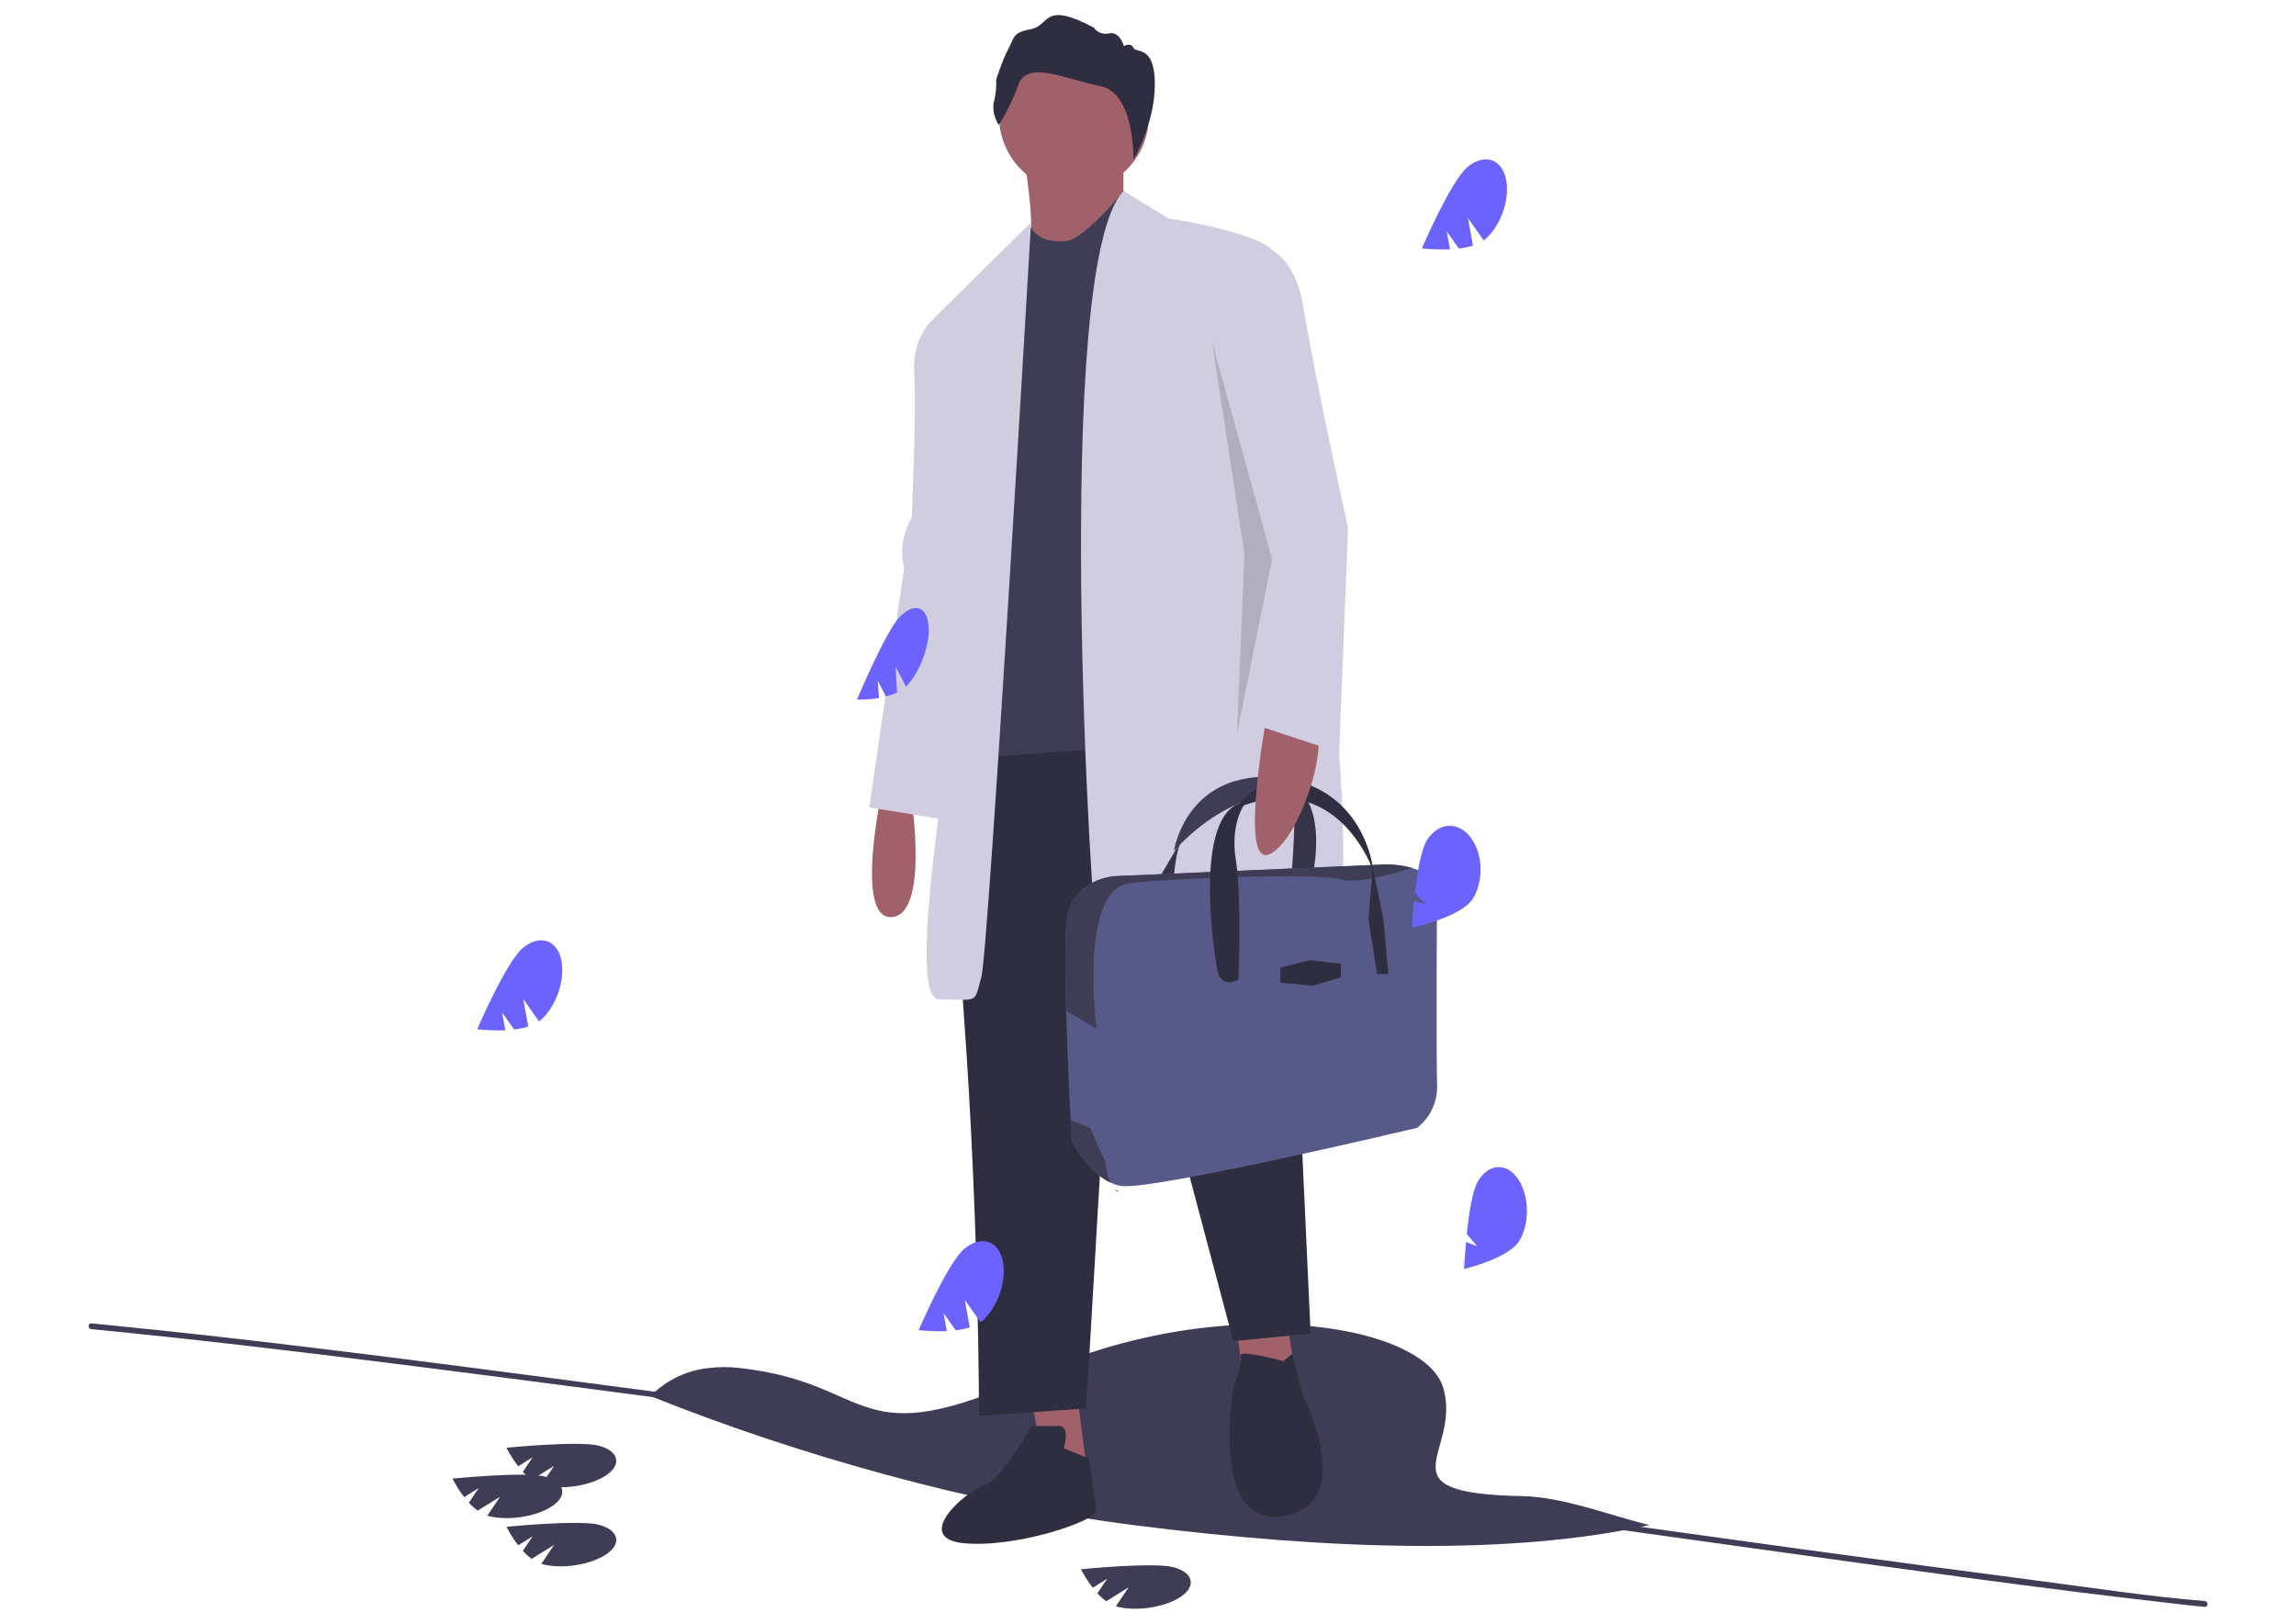<?xml version="1.0" encoding="UTF-8"?> <!-- Generator: Adobe Illustrator 26.0.1, SVG Export Plug-In . SVG Version: 6.00 Build 0) --> <svg xmlns="http://www.w3.org/2000/svg" xmlns:xlink="http://www.w3.org/1999/xlink" id="Слой_1" x="0px" y="0px" viewBox="0 0 1190.9 842.1" style="enable-background:new 0 0 1190.9 842.1;" xml:space="preserve"> <style type="text/css"> .st0{fill:#3F3D56;} .st1{fill:#A0616A;} .st2{fill:#2F2E41;} .st3{fill:#D0CDE1;} .st4{opacity:0.15;enable-background:new ;} .st5{fill:#575A89;} .st6{fill:#6C63FF;} </style> <path class="st0" d="M855.5,790.9c-71.9,15.9-165.9,12.9-266.9,0.1c-82.6-10.4-175.6-36.6-251.2-67c7.8-7.9,18-13,29-14.4 c0.3,0,0.6-0.1,0.9-0.1c5.6-0.7,11.2-0.7,16.8,0c70.6,7.9,57.6,46.5,152.8,3.2c59.2-26.9,122.9-30.7,164.9-21.6 c0.8,0.2,1.5,0.3,2.3,0.5c24.3,5.7,41,15.8,44.5,28.2c9.8,34-34.1,54.6,41.3,56.1C811,776.4,834.4,785.7,855.5,790.9z"></path> <path class="st0" d="M1143.6,830.3c-28.9-2.3-57.6-6.8-86.3-10.5c-40.5-5.3-80.9-10.7-121.3-16.2c-80.1-11-160.2-22.3-240.3-33.4 c-80.6-11.2-161.3-22.3-242-33.2c-74.8-10.1-149.6-20-224.5-29.7c-56.2-7.2-112.4-14.1-168.8-19.7c-4.3-0.4-8.7-0.9-13-1.3 c-1.9-0.2-1.9,2.8,0,3c52.5,5.1,104.9,11.3,157.2,17.9c74.7,9.4,149.3,19.3,223.9,29.4c80.7,10.9,161.4,21.9,242,33.1 C750.2,780.7,830,792,909.7,803c74,10.2,148,20.8,222.2,29.1c3.9,0.4,7.7,0.9,11.6,1.2C1145.5,833.5,1145.5,830.5,1143.6,830.3z"></path> <path class="st1" d="M457.3,410.9c0,0-14.2,66,5.2,64.7s10.3-60.8,10.3-60.8L457.3,410.9z"></path> <polygon class="st1" points="534.9,725.3 544,773.1 564.7,770.5 558.2,718.8 "></polygon> <polygon class="st1" points="639.7,678.7 644.9,713.6 672.1,713.6 666.9,681.3 "></polygon> <path class="st2" d="M514.2,378.5c0,0-22,42.7-14.2,148.8c7.8,106.1,7.8,207,7.8,207l55.6-3.9l15.5-263.9l60.8,229l40.1-3.9 l-10.3-223.8l-32.3-107.4L514.2,378.5z"></path> <path class="st2" d="M551.7,751.1c0,0,3.9-11.6-2.6-11.6h-14.2c0,0-15.5,28.5-24.6,31s-37.5,27.2-10.3,29.8 c27.2,2.6,68.6-11.6,68.6-16.8s-3.9-27.2-3.9-27.2L551.7,751.1z"></path> <path class="st2" d="M665.6,705.9c0,0-23.8-6.6-22.2-2.6s-3.6,15.6-3.6,15.6s-12.9,73.7,25.9,67.3s10.3-62.1,10.3-62.1l-5.7-22 L665.6,705.9z"></path> <ellipse transform="matrix(0.23 -0.973 0.973 0.23 370.286 588.443)" class="st1" cx="556.9" cy="60.3" rx="38.8" ry="38.8"></ellipse> <path class="st1" d="M531,81c0,0,6.5,37.5,2.6,45.3s31,23.3,31,23.3l18.1-44V81L531,81z"></path> <path class="st0" d="M551.7,125c0,0-11.8,1.7-16.9-6.9S518.1,178,518.1,178s5.2,90.6-1.3,111.3s-5.2,28.5-2.6,32.3s10.3-1.3,3.9,9.1 s-6.5,3.9-6.5,14.2s-2.6,47.9-2.6,47.9l139.7-10.3l-66-283.3C582.8,99.1,560.8,126.3,551.7,125z"></path> <path class="st3" d="M606.1,113.3c0,0,53,7.8,55.6,19.4s54.3,335.1,27.2,351.9s-115.1,29.8-119,12.9 c-3.9-16.8-24.6-359.7,12.9-398.5L606.1,113.3z"></path> <path class="st0" d="M680.8,454.1h-10.9c0,0,3.3-39.3,0-42.9c0,0-30.4-3.3-61,30.1c0,0,5.3-36.5,44.8-38.4 c12.7-0.6,20,4.4,24.1,11.6C686.6,429.6,680.8,454.1,680.8,454.1z"></path> <path class="st4" d="M680.8,454.1h-10.9c0,0,3.3-39.3,0-42.9l8,3.2C686.6,429.6,680.8,454.1,680.8,454.1z"></path> <path class="st0" d="M617,428.5l-15,25.6h7C608.9,454.1,610,435.2,617,428.5z"></path> <path class="st4" d="M617,428.5l-15,25.6h7C608.9,454.1,610,435.2,617,428.5z"></path> <path class="st5" d="M745.4,562.5c0.4,8.7-3.5,17.1-10.4,22.4c0,0-138.4,32.9-153.8,30.1c-1.9-0.4-3.7-1-5.4-1.8 c-12.2-5.8-19.9-21.6-19.9-21.6s-0.2-4.1-0.6-10.8c-0.7-12.9-1.7-35.4-2.3-56.6c-0.6-20.9-0.7-40.6,0.5-48.4 c3.1-19.8,24.2-21.4,24.2-21.4l140.9-6.1c4.6,0,9.2,0.6,13.7,1.8c15.2,4.6,13,16.3,13,16.3S744.9,547.4,745.4,562.5z"></path> <path class="st0" d="M732.4,450.1c-8.6,2.7-29.4,8.6-36.8,6c-9.5-3.3-82.7-1.1-109.5,1.9s-17.3,75.5-17.3,75.5l-15.8-9.3 c-0.6-20.9-0.7-40.6,0.5-48.4c3.1-19.8,24.2-21.4,24.2-21.4l140.9-6.1C723.3,448.2,727.9,448.8,732.4,450.1z"></path> <path class="st2" d="M631.2,502c0,0-13.4-75,11.3-85.3l3.2,0c0,0-7.8,10.3-4.7,29.2s1.4,62.1,1.4,62.1S632.9,513.7,631.2,502z"></path> <path class="st2" d="M641,419.3c0,0,14.8-23.7,41.8-10.6s29.5,42.9,29.5,42.9S693.6,397,641,419.3z"></path> <polygon class="st2" points="714.2,505.1 709.8,476.4 712,449.5 717.6,477.2 720.1,505.1 "></polygon> <polygon class="st2" points="664.1,501.8 679.7,497.9 695.5,499.8 695.5,506.8 681.1,511.2 664.1,509.6 "></polygon> <path class="st0" d="M573.3,602.6c0.4,3.6,1.2,7.2,2.5,10.6c-12.2-5.8-19.9-21.6-19.9-21.6s-0.2-4.1-0.6-10.8l10.2,4.2L573.3,602.6z "></path> <path class="st2" d="M580,617.9c-0.7-0.2-1.4-0.5-1.9-1.1C580.2,617.7,581,618.1,580,617.9z"></path> <path class="st3" d="M534.8,115.3l-50.4,49.8l18.1,161.7c0,0-36.2,191.5-15.5,191.5c20.7,0,18.1,2.6,22-11.6 C512.9,492.4,534.8,115.3,534.8,115.3z"></path> <path class="st3" d="M497.4,161.2l-12.9,3.9c0,0-11.6,9.1-10.3,28.5s-1.3,75-1.3,75s-7.8,11.6-3.9,25.9l-18.1,124.2l40.1,6.5 l14.2-64.7L497.4,161.2z"></path> <path class="st1" d="M657.8,366.9c0,0-15.5,81.5,0,76.3s34.9-62.1,22-71.2S657.8,366.9,657.8,366.9z"></path> <path class="st2" d="M518,64.8c0,0-4-5.9-2.4-12.3c0.9-3.6,1.3-7.4,1.1-11.1c0,0,3.2-10.4,6.4-16.2s1.7-8.2,11.7-10.1 s5.9-14.9,32.5-0.8c1.8,2.6,5,3.8,8.1,3c5.5-1.1,7.5,6.6,7.5,6.6s3.7-2.1,5,0.9S599,23.1,599,43.7s-11.1,39-11.1,39 s0.8-34.6-17.3-38.1s-37.6-13.7-42.4-0.6C525.6,51.2,522.2,58.3,518,64.8z"></path> <path class="st6" d="M271.2,491.6c-8.6,7.1-23.7,42.2-23.7,42.2c4.8,0.5,9.7,0.7,14.6,0.5l-1.7-9.3l6.3,8.9c2.5-0.3,4.9-0.8,7.3-1.5 l-2.6-14.3l8.2,11.6c0.1,0,0.1-0.1,0.2-0.1c8.6-7.1,13.6-21.4,11.3-31.9S279.8,484.5,271.2,491.6z"></path> <path class="st6" d="M500.2,647.6c-8.6,7.1-23.7,42.2-23.7,42.2c4.8,0.5,9.7,0.7,14.6,0.5l-1.7-9.3l6.3,8.9c2.5-0.3,4.9-0.8,7.3-1.5 l-2.6-14.3l8.2,11.6c0.1,0,0.1-0.1,0.2-0.1c8.6-7.1,13.6-21.4,11.3-31.9S508.8,640.5,500.2,647.6z"></path> <path class="st6" d="M466.6,320c-7.3,7.6-22.1,42.8-22.1,42.8c3.8,0.1,7.6-0.2,11.4-0.8l-0.6-8.9l4.2,8.1c2-0.5,4-1.2,5.8-2 l-0.8-13.6l5.4,10.5c0.1-0.1,0.1-0.1,0.2-0.2c7.3-7.6,12.5-21.9,11.5-31.8S473.9,312.4,466.6,320z"></path> <path class="st0" d="M282.9,765.8c-10.2-2.8-48.2,1-48.2,1c1.7,3.4,3.8,6.6,6.1,9.6l7.5-4.7l-5.1,7.6c1.4,1.5,2.9,2.9,4.6,4.1 l11.6-7.2l-6.6,9.8c0.1,0,0.1,0,0.2,0.1c10.2,2.8,25.2,0.5,33.4-5S293,768.6,282.9,765.8z"></path> <path class="st0" d="M310.9,749.8c-10.2-2.8-48.2,1-48.2,1c1.7,3.4,3.8,6.6,6.1,9.6l7.5-4.7l-5.1,7.6c1.4,1.5,2.9,2.9,4.6,4.1 l11.6-7.2l-6.6,9.8c0.1,0,0.1,0,0.2,0.1c10.2,2.8,25.2,0.5,33.4-5S321,752.6,310.9,749.8z"></path> <path class="st0" d="M608.9,812.8c-10.2-2.8-48.2,1-48.2,1c1.7,3.4,3.8,6.6,6.1,9.6l7.5-4.7l-5.1,7.6c1.4,1.5,2.9,2.9,4.6,4.1 l11.6-7.2l-6.6,9.8c0.1,0,0.1,0,0.2,0.1c10.2,2.8,25.2,0.5,33.4-5S619,815.6,608.9,812.8z"></path> <path class="st0" d="M310.9,790.8c-10.2-2.8-48.2,1-48.2,1c1.7,3.4,3.8,6.6,6.1,9.6l7.5-4.7l-5.1,7.6c1.4,1.5,2.9,2.9,4.6,4.1 l11.6-7.2l-6.6,9.8c0.1,0,0.1,0,0.2,0.1c10.2,2.8,25.2,0.5,33.4-5S321,793.6,310.9,790.8z"></path> <path class="st6" d="M740.2,435.6c-3.1,4.8-5.1,16.9-6.3,27.4l5.9,6.3l-6.3-2.2c-0.8,7.9-1.1,14-1.1,14s25.3-5.5,31.3-14.7 s5.6-23.6-0.9-32.1S746.2,426.3,740.2,435.6z"></path> <path class="st6" d="M766.6,612.6c-2.9,4.8-4.7,16.9-5.8,27.4l5.4,6.3l-5.8-2.2c-0.7,7.9-1,14-1,14s23.2-5.5,28.7-14.7 s5.1-23.6-0.8-32.1S772.1,603.3,766.6,612.6z"></path> <path class="st3" d="M639.7,125c0,0,29.8-5.2,36.2,33.6s23.3,115.1,23.3,115.1l-4.6,116.5L651.4,376l1.3-89.3l-22-133.3L639.7,125z"></path> <polygon class="st4" points="628.7,177.4 645.5,287.3 641.6,380.5 659.8,289.9 "></polygon> <path class="st6" d="M761.2,86.6c-8.6,7.1-23.7,42.2-23.7,42.2c4.8,0.5,9.7,0.7,14.6,0.5l-1.7-9.3l6.3,8.9c2.5-0.3,4.9-0.8,7.3-1.5 l-2.6-14.3l8.2,11.6c0.1,0,0.1-0.1,0.2-0.1c8.6-7.1,13.6-21.4,11.3-31.9S769.8,79.5,761.2,86.6z"></path> </svg> 